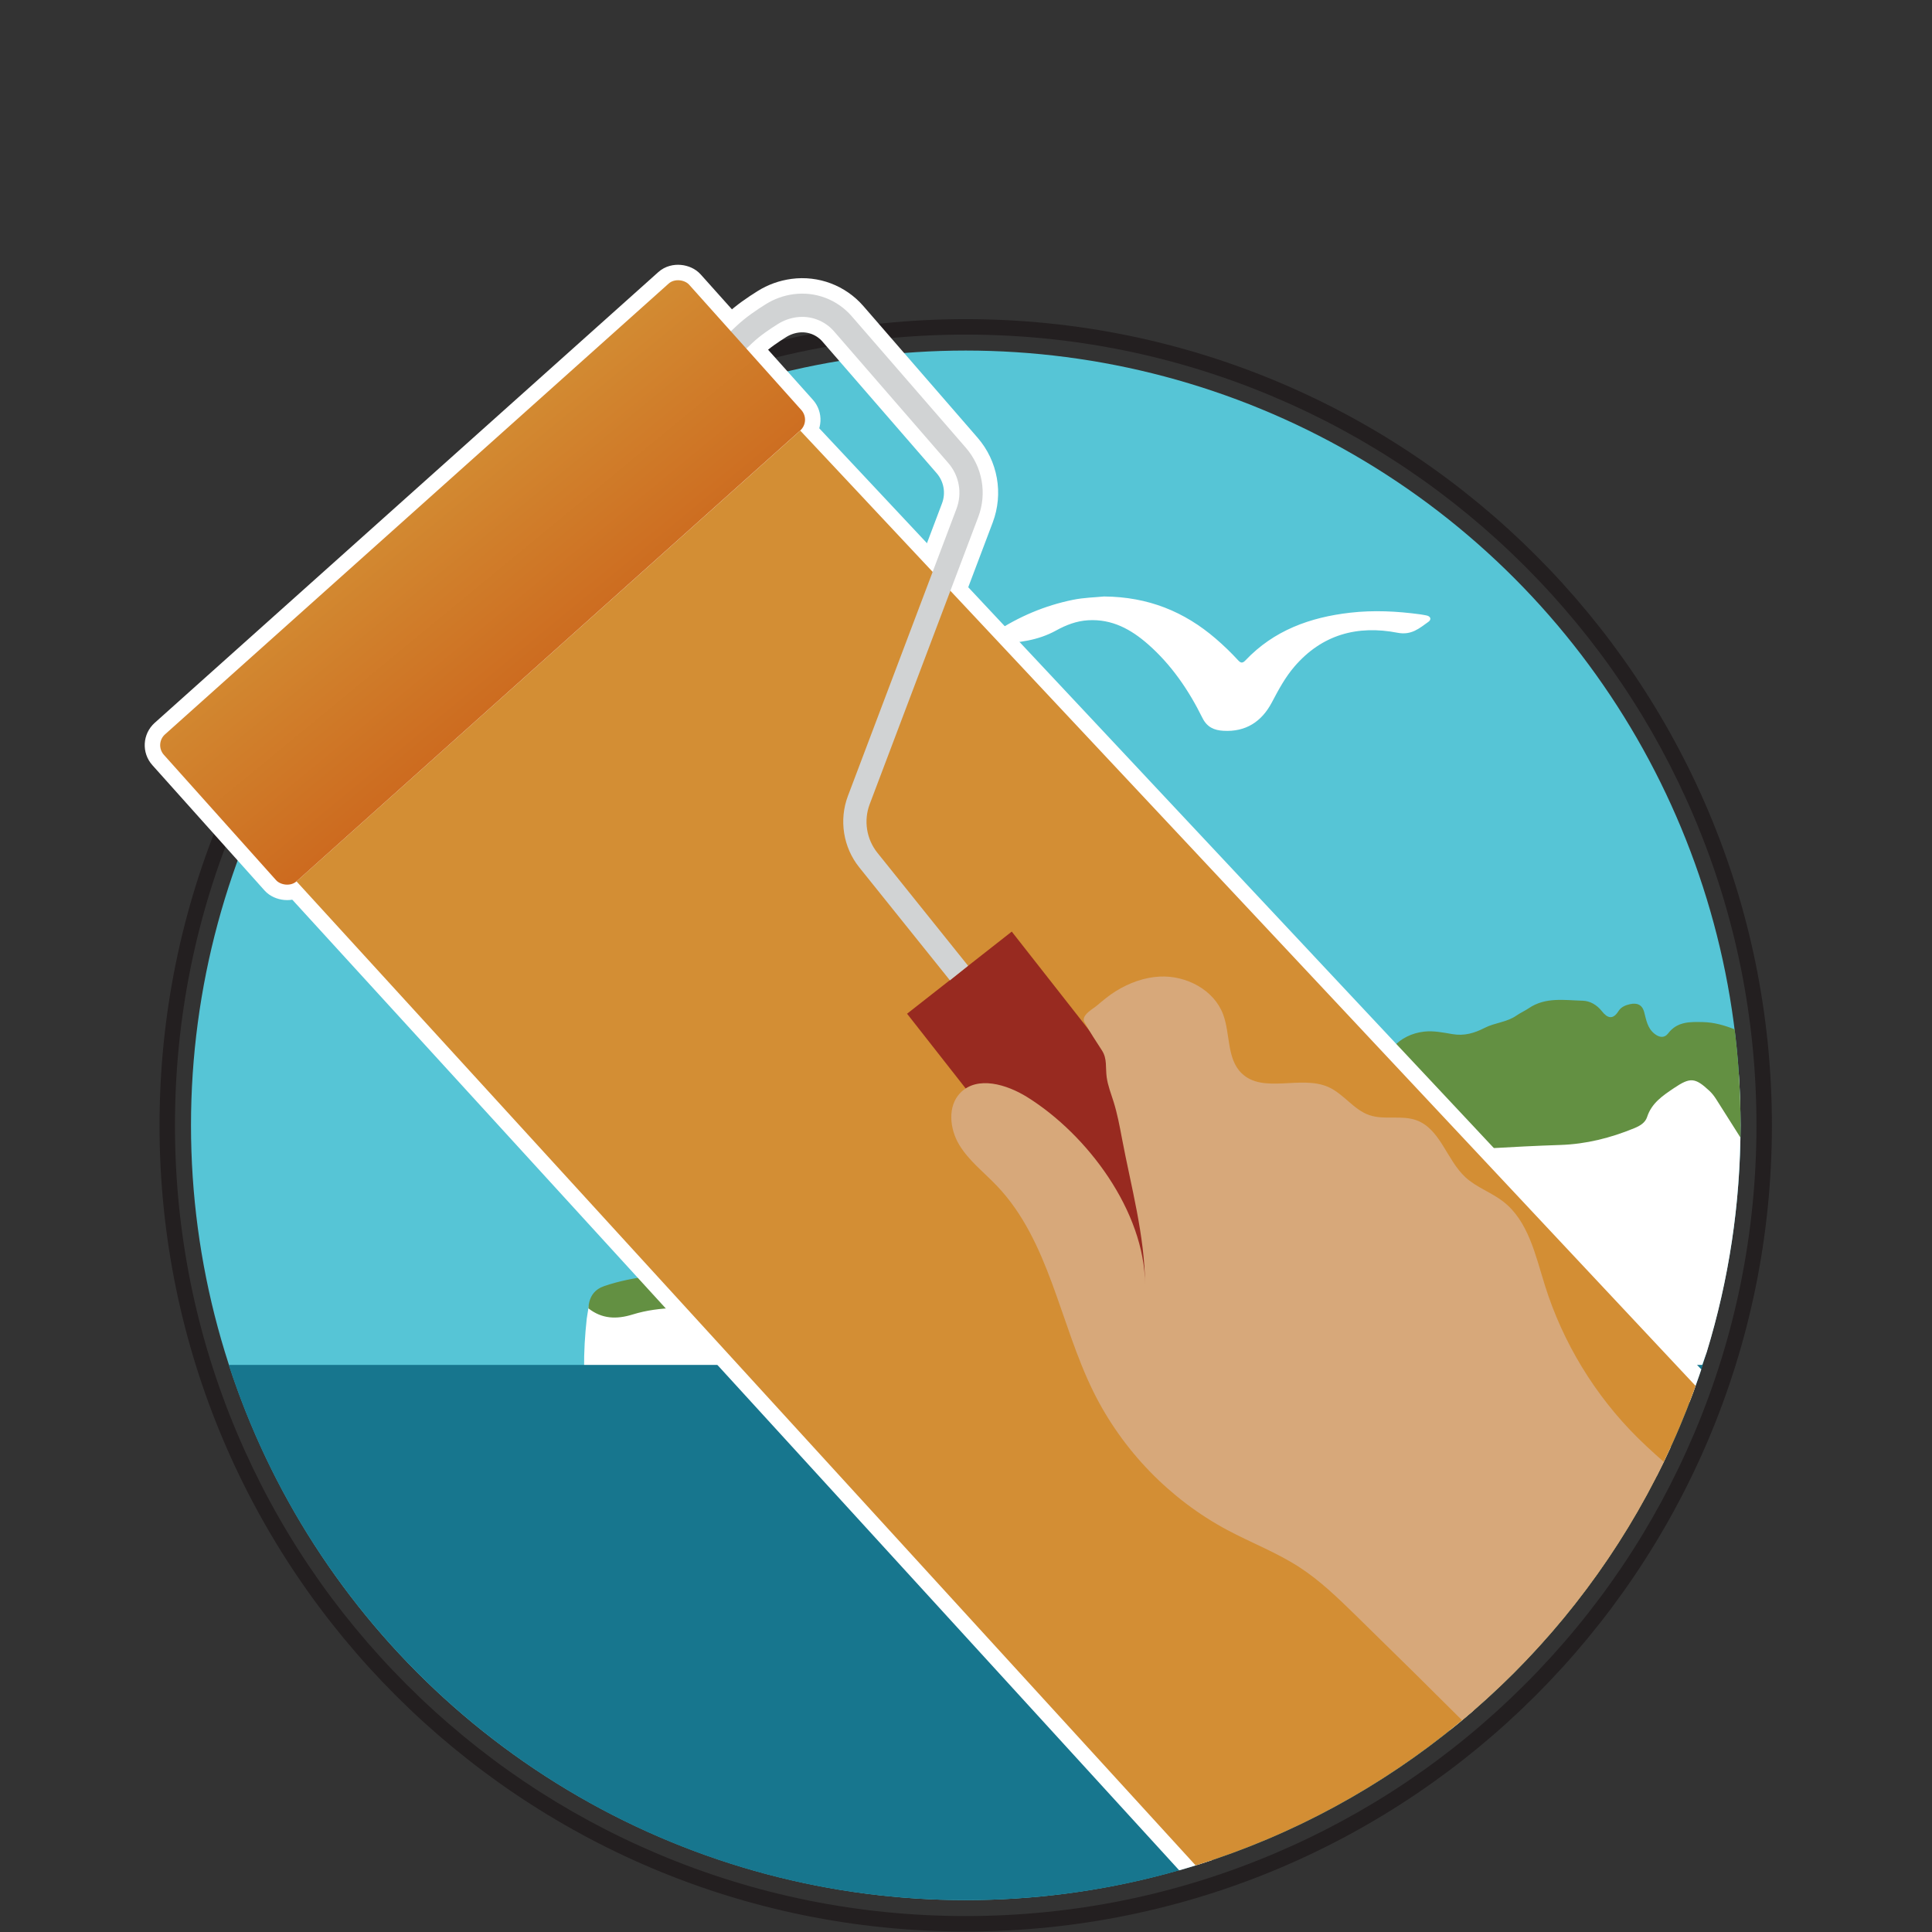 <?xml version="1.0" encoding="UTF-8"?>
<svg xmlns="http://www.w3.org/2000/svg" xmlns:xlink="http://www.w3.org/1999/xlink" id="a" width="720" height="720" viewBox="0 0 1000 1000"><rect x="0" y="0" width="1000" height="1000" fill="#333333" stroke="none"/><defs><style>.d,.e{fill:none;}.d,.f,.g,.h,.i,.j,.k,.l,.m,.n,.o{stroke-width:0px;}.e{stroke:#fff;stroke-width:16px;}.f{fill:#d7a87a;}.g{fill:#d38e34;}.h{fill:#639042;}.i{fill:#17768e;}.j{fill:#56c5d6;}.p{clip-path:url(#b);}.k{fill:#982a20;}.l{fill:#d1d3d4;}.m{fill:#fff;}.n{fill:#231f20;}.o{fill:url(#c);}</style><clipPath id="b"><path class="d" d="M924.98,113.37l-852.75-1.33v462.01h26.72c-.06,2.8-.09,5.61-.09,8.43,0,221.48,179.54,401.02,401.02,401.02s401.02-179.54,401.02-401.02c0-2.82-.04-5.63-.09-8.43l24.18,1.33V113.37Z"/></clipPath><linearGradient id="c" x1="147.96" y1="515.31" x2="252.76" y2="606.94" gradientTransform="translate(561.34 -206.23) rotate(51.18)" gradientUnits="userSpaceOnUse"><stop offset="0" stop-color="#d38e34"/><stop offset="1" stop-color="#cc671d"/></linearGradient></defs><path class="n" d="M499.85,173.19c55.26,0,108.85,10.82,159.31,32.16,48.74,20.61,92.51,50.12,130.1,87.71,37.59,37.59,67.1,81.36,87.72,130.1,21.34,50.45,32.16,104.05,32.16,159.31s-10.82,108.85-32.16,159.31c-20.61,48.74-50.12,92.51-87.72,130.1-37.59,37.59-81.36,67.1-130.1,87.71-50.45,21.34-104.05,32.16-159.31,32.16s-108.85-10.82-159.31-32.16c-48.74-20.61-92.51-50.12-130.1-87.71-37.59-37.59-67.1-81.36-87.72-130.1-21.34-50.45-32.16-104.05-32.16-159.31s10.82-108.85,32.16-159.31c20.61-48.74,50.12-92.51,87.72-130.1,37.59-37.59,81.36-67.1,130.1-87.71,50.45-21.34,104.05-32.16,159.31-32.16M499.85,165.19c-230.46,0-417.28,186.82-417.28,417.28s186.82,417.28,417.28,417.28,417.28-186.82,417.28-417.28-186.82-417.28-417.28-417.28h0Z"/><circle class="j" cx="499.88" cy="582.47" r="401.02"/><path class="m" d="M571.54,308.73c-4.61.47-10.44.56-16.22,1.74-14.58,2.98-27.97,8.68-40.35,16.83-1.22.8-2.9,1.69-2.35,3.6.55,1.93,2.39,2.26,4.04,2.21,10.41-.33,20.63-1.61,29.96-6.76,5.18-2.86,10.53-4.93,16.55-5.3,12.37-.76,22.24,4.68,31.07,12.44,12.1,10.64,21.04,23.75,28.12,38.08,2.4,4.85,6.1,6.4,10.78,6.68,11.64.71,19.92-4.71,25.21-14.76,3.4-6.46,6.81-12.83,11.6-18.42,14.31-16.68,32.67-21.58,53.47-17.55,7.15,1.38,11.23-2.32,15.92-5.66,1.75-1.25,1.18-2.96-1.24-3.36-.98-.16-1.95-.38-2.94-.51-12.07-1.64-24.14-2.25-36.3-.86-20.77,2.37-39.49,9.14-54.22,24.68-1.4,1.47-2.35,1.51-3.74,0-3.67-3.98-7.55-7.74-11.66-11.27-16.26-13.98-34.93-21.61-57.69-21.8Z"/><path class="m" d="M899.96,555.03c-11.12.14-22.17.81-33.43,2.15-1.68.24-3.37.49-5.05.74-5.83,7.23-13.73,12.89-22.57,15.81-10.61,5.6-20.39,12.32-32.53,15.02-13.81,3.07-27.14,2.83-41.07,3.03-25.66.36-51.32,2.21-76.99,2.79-2.42.05-4.79-.11-7.11-.47-.36.89-.71,1.8-1.1,2.67-.05,23.7-22.22,43.54-45.35,43.54-6.49,0-12.54-1.36-17.98-3.79-1.61.2-3.23.39-4.84.58-9.25,1.54-18.35,3.88-27.43,6.41-8.35,12.69-23.19,21.34-38.45,21.34-8.84,0-16.88-2.52-23.66-6.84-1.72.28-3.44.56-5.17.83-7.34,4.83-15.97,7.68-24.73,7.68-5.48,0-10.65-.97-15.4-2.73-6.98.67-13.97,1.26-20.96,1.77-9.78.71-19.6,1.63-29.45,2.55-10.7,3.04-21.68,4.81-33.47,5.52-14.31.87-28.66-.35-42.98-.42-3.46-.02-6.8-.43-9.99-1.16-6.52,3.56-13.83,5.62-21.25,5.62-5.01,0-9.75-.82-14.17-2.3-.38,2.38-.78,4.76-1.13,7.15-.94,8.6-1.47,17.19-1.37,25.8h529.05c16.41-1.21,32.83-1.21,49.27-.78.9-2.59,1.83-5.17,2.78-7.74,11.34-37.12,17.45-76.52,17.45-117.35,0-9.22-.32-18.37-.93-27.44Z"/><path class="i" d="M118.4,706.48c52.23,160.78,203.28,277.01,381.48,277.01s329.25-116.23,381.48-277.01H118.4Z"/><path class="h" d="M863.47,534.84c-1.96,2.57-4.53,2.26-7.09.25-3.66-2.88-4.29-7.19-5.34-11.17-1.11-4.23-4.06-4.88-7.33-4.17-2.15.47-4.61,1.39-5.95,3.54-2.87,4.61-5.69,3.84-8.63.11-2.53-3.22-6.09-5.33-9.91-5.43-9.45-.24-19.24-2.01-27.91,3.87-2.07,1.41-4.41,2.42-6.46,3.85-4.95,3.45-11.14,3.64-16.34,6.31-5.31,2.73-10.56,4.32-16.78,3.25-4.75-.81-9.63-1.83-14.57-1.29-12.76,1.4-23.12,11.52-20.8,25.26.28,1.66.24,3.38.6,5.02.91,4.22-1.01,6.75-4.84,7.81-3.7,1.02-7.6,2.5-11.29,2.19-8-.67-13.11,3.01-17.31,9.1-1.32,1.91-2.74,3.92-4.55,5.3-2.33,1.78-3.05,3.88-2.83,6.58.16,1.9.15,3.84-1.77,4.94-2.05,1.17-3.73-.27-5-1.43-2.86-2.6-5.63-2.4-8.78-.72-2.22,1.19-4.56,2.18-6.92,3.04-5.39,1.96-9.05,4.95-7.95,11.46.34,2.01-.94,3.6-2.97,2.94-5.59-1.82-7.02,2.29-8.97,5.81-1.33,2.41-1.8,5.96-5.45,5.81-7.15-.29-14.06,2.05-21.1,1.98-16.68-.18-33.18,2.94-49.87,2.45-.83-.02-1.68.17-2.51.27-16.47,1.91-32.97,3.64-49.41,5.78-12.16,1.58-24.41,2.51-36.39,5.49-7.31,1.82-14.72,3.41-22.17,4.39-12.84,1.68-25.59,3.91-38.55,4.89-15.73,1.18-31.39,3.39-47.06,5.36-16.27,2.05-32.77,2.58-48.55,8.01-4.53,1.56-7.82,4.93-8.17,11.5,7.01,5.53,14.6,5.76,22.9,3.19,14.3-4.44,29.08-3.54,43.78-3.07,4.22.14,8.44.34,12.66.5,5.1.19,9.87-.22,14.05,4.59,3.1,3.57,8.32,4.37,13.52,1.83,15.54-7.59,32.23-12.06,48.6-17.39,8.41-2.74,16.44-1.65,23.49,3.84,3.6,2.8,7.37,3.23,11.45,1.92,6.83-2.21,13.59-4.6,20.4-6.88,1.69-.57,3.37-1.67,5.64-.15-2.29,2.81-4.32,5.85-6.89,8.34-3.93,3.8-5.69,8.71-7.89,13.44-1.87,4.02.29,6.24,3.78,6.26,5.85.04,3.89,2.98,2.69,5.77-1,2.32-2.23,4.54-3.35,6.8,22.48.04,44.96.08,67.44.12-1.78-9.3-2.56-10.08-12.04-11.93-5.06-.99-5.69-2.67-2.19-6.57,10.24-11.41,20.47-22.85,30.92-34.07,5.45-5.85,12.75-7.39,20.42-6.9,13.63.86,27.23,1.87,41.15-2.98-4.41,8.36-8.5,15.89-12.37,23.54-1.74,3.44-3.18,7.06-4.47,10.7-1.15,3.23-.99,6.61,2.09,8.67,3.13,2.09,2.82,4.22,1,6.75-2.78,3.86-4.03,8.11-3.55,12.86,7.91-.01,15.81-.03,23.72-.04-.45-4.33-.49-8.82,3.29-11.64,9.26-6.9,16.83-15.61,25.5-23.12,4.1-3.55,5.71-7.46,4.6-12.94-1.12-5.51,2.81-11.68,8.25-13.83,3.39-1.34,5.3-3.8,5.43-7.23.29-8.1.35-16.22.32-24.32-.01-3.7-1.94-5.88-5.81-6.41-4.77-.65-9.5-1.59-14.91-2.51,2.04-2.38,3.96-3.65,6.43-3.45,9.36.73,18.5.21,27.52-2.82,3.45-1.16,7.33-1.21,11.04-1.43,24.81-1.44,49.6-3.18,74.43-4,13.45-.44,25.97-3.62,38.24-8.65,2.93-1.2,5.72-2.79,6.7-5.81,2.32-7.18,8-10.99,13.78-14.89,8.5-5.73,10.95-5.66,18.45,1.31,1.35,1.25,2.51,2.76,3.5,4.31,4.23,6.61,8.41,13.25,12.59,19.89.03-2.11.05-4.22.05-6.34,0-16.81-1.04-33.38-3.05-49.65-5.23-2.09-10.63-3.64-16.41-3.77-6.52-.14-13.24-.39-17.96,5.78Z"/><g class="p"><polyline class="e" points="153.47 456.2 671.36 1022.99 925.95 919.76 947.08 791.44 414.2 222.87"/><rect class="e" x="525.02" y="481.77" width="68.87" height="203.75" transform="translate(-240.94 469.66) rotate(-38.11)"/><path class="e" d="M531.72,567.88c-10.64-6.63-25.85-11.2-34.62-2.26-6.75,6.89-5.6,18.59-.64,26.87,4.96,8.27,12.84,14.29,19.5,21.26,27.29,28.61,32.5,71.23,50.02,106.67,14.95,30.24,39.54,55.62,69.28,71.52,12.41,6.63,25.7,11.67,37.49,19.36,10.57,6.89,19.7,15.74,28.73,24.56,40.89,39.93,81.34,80.3,121.34,121.11,20.17,20.57,40.29,41.35,57.17,64.69,6.65,9.2,13.4,19.3,23.92,23.58,17.74,7.22,37.1-5.11,51.35-17.91,30.18-27.12,55.42-59.18,80.5-91.07,1.68-2.14,3.43-4.41,3.81-7.11.58-4.08-2.08-7.87-4.75-11.01-29.41-34.75-74.89-52.24-106.18-85.31-15.73-16.63-27.41-36.73-43.06-53.44-11.8-12.59-25.68-23.06-37.93-35.21-22.11-21.91-38.77-49.29-48.05-79-4.89-15.65-8.58-33.21-21.54-43.26-6.14-4.76-13.87-7.32-19.58-12.6-9.67-8.93-12.95-24.95-25.31-29.47-7.72-2.83-16.62.02-24.4-2.66-8.13-2.8-13.3-11-21.15-14.52-14.2-6.38-33.89,3.7-45.01-7.2-7.73-7.58-5.74-20.38-9.56-30.51-4.79-12.7-19.15-20.14-32.7-19.49-8.14.39-15.96,3.29-22.85,7.57-3.52,2.18-6.61,4.8-9.77,7.46-1.98,1.67-6.88,4.26-6.8,7.31.02.59.3,1.13.59,1.64,2.72,4.92,5.81,9.56,8.86,14.28,2.77,4.29,1.76,8.77,2.43,13.77.59,4.4,2.27,8.57,3.59,12.81,1.9,6.09,3.09,12.38,4.27,18.66,4.73,25.13,11.86,50.41,12.03,76.06-.25-38.07-29.81-77.71-60.97-97.14Z"/><path class="e" d="M491.68,507.42l-46.94-58.49c-8.31-10.36-10.56-24.52-5.86-36.94l56.19-148.62c3.06-8.09,1.44-17.17-4.23-23.7l-59.09-68.1c-4.84-5.58-12.11-8.34-19.44-7.36-3.39.45-6.69,1.64-9.55,3.43-4.26,2.67-9.18,5.94-13.41,9.93-.31.29-.61.58-.91.87-.89.86-1.81,1.74-2.86,2.61l-7.67-9.28c.7-.58,1.42-1.27,2.19-2.01.34-.32.67-.65,1.01-.96,4.99-4.69,10.51-8.37,15.26-11.35,4.37-2.74,9.2-4.48,14.36-5.17,11.35-1.51,22.61,2.75,30.12,11.4l59.09,68.1c8.57,9.88,11.02,23.61,6.4,35.85l-56.19,148.62c-3.2,8.46-1.67,18.1,3.99,25.15l46.94,58.49-9.39,7.53Z"/><rect class="e" x="67.36" y="250.46" width="364.87" height="102.08" rx="7.49" ry="7.49" transform="translate(-137.41 243.41) rotate(-41.83)"/><polyline class="g" points="153.47 456.2 671.36 1022.99 925.95 919.76 947.08 791.44 414.2 222.87"/><rect class="k" x="525.02" y="481.77" width="68.87" height="203.75" transform="translate(-240.94 469.66) rotate(-38.11)"/><path class="f" d="M531.72,567.88c-10.64-6.63-25.85-11.2-34.62-2.26-6.75,6.89-5.6,18.59-.64,26.87,4.96,8.27,12.84,14.29,19.5,21.26,27.29,28.61,32.5,71.23,50.02,106.67,14.95,30.24,39.54,55.62,69.28,71.52,12.41,6.63,25.7,11.67,37.49,19.36,10.57,6.89,19.7,15.74,28.73,24.56,40.89,39.93,81.34,80.3,121.34,121.11,20.17,20.57,40.29,41.35,57.17,64.69,6.65,9.2,13.4,19.3,23.92,23.58,17.74,7.22,37.1-5.11,51.35-17.91,30.18-27.12,55.42-59.18,80.5-91.07,1.68-2.14,3.43-4.41,3.81-7.11.58-4.08-2.08-7.87-4.75-11.01-29.41-34.75-74.89-52.24-106.18-85.31-15.73-16.63-27.41-36.73-43.06-53.44-11.8-12.59-25.68-23.06-37.93-35.21-22.11-21.91-38.77-49.29-48.05-79-4.89-15.65-8.58-33.21-21.54-43.26-6.14-4.76-13.87-7.32-19.58-12.6-9.67-8.93-12.95-24.95-25.31-29.47-7.72-2.83-16.62.02-24.4-2.66-8.13-2.8-13.3-11-21.15-14.52-14.2-6.38-33.89,3.7-45.01-7.2-7.73-7.58-5.74-20.38-9.56-30.51-4.79-12.7-19.15-20.14-32.7-19.49-8.14.39-15.96,3.29-22.85,7.57-3.52,2.18-6.61,4.8-9.77,7.46-1.98,1.67-6.88,4.26-6.8,7.31.02.59.3,1.13.59,1.64,2.72,4.92,5.81,9.56,8.86,14.28,2.77,4.29,1.76,8.77,2.43,13.77.59,4.4,2.27,8.57,3.59,12.81,1.9,6.09,3.09,12.38,4.27,18.66,4.73,25.13,11.86,50.41,12.03,76.06-.25-38.07-29.81-77.71-60.97-97.14Z"/><path class="l" d="M491.68,507.42l-46.94-58.49c-8.31-10.36-10.56-24.52-5.86-36.94l56.19-148.62c3.06-8.09,1.44-17.17-4.23-23.7l-59.09-68.1c-4.84-5.58-12.11-8.34-19.44-7.36-3.39.45-6.69,1.64-9.55,3.43-4.26,2.67-9.18,5.94-13.41,9.93-.31.29-.61.58-.91.87-.89.86-1.81,1.74-2.86,2.61l-7.67-9.28c.7-.58,1.42-1.27,2.19-2.01.34-.32.67-.65,1.01-.96,4.99-4.69,10.51-8.37,15.26-11.35,4.37-2.74,9.2-4.48,14.36-5.17,11.35-1.51,22.61,2.75,30.12,11.4l59.09,68.1c8.57,9.88,11.02,23.61,6.4,35.85l-56.19,148.62c-3.2,8.46-1.67,18.1,3.99,25.15l46.94,58.49-9.39,7.53Z"/><rect class="o" x="67.36" y="250.46" width="364.87" height="102.08" rx="7.49" ry="7.49" transform="translate(-137.41 243.41) rotate(-41.83)"/></g></svg>
